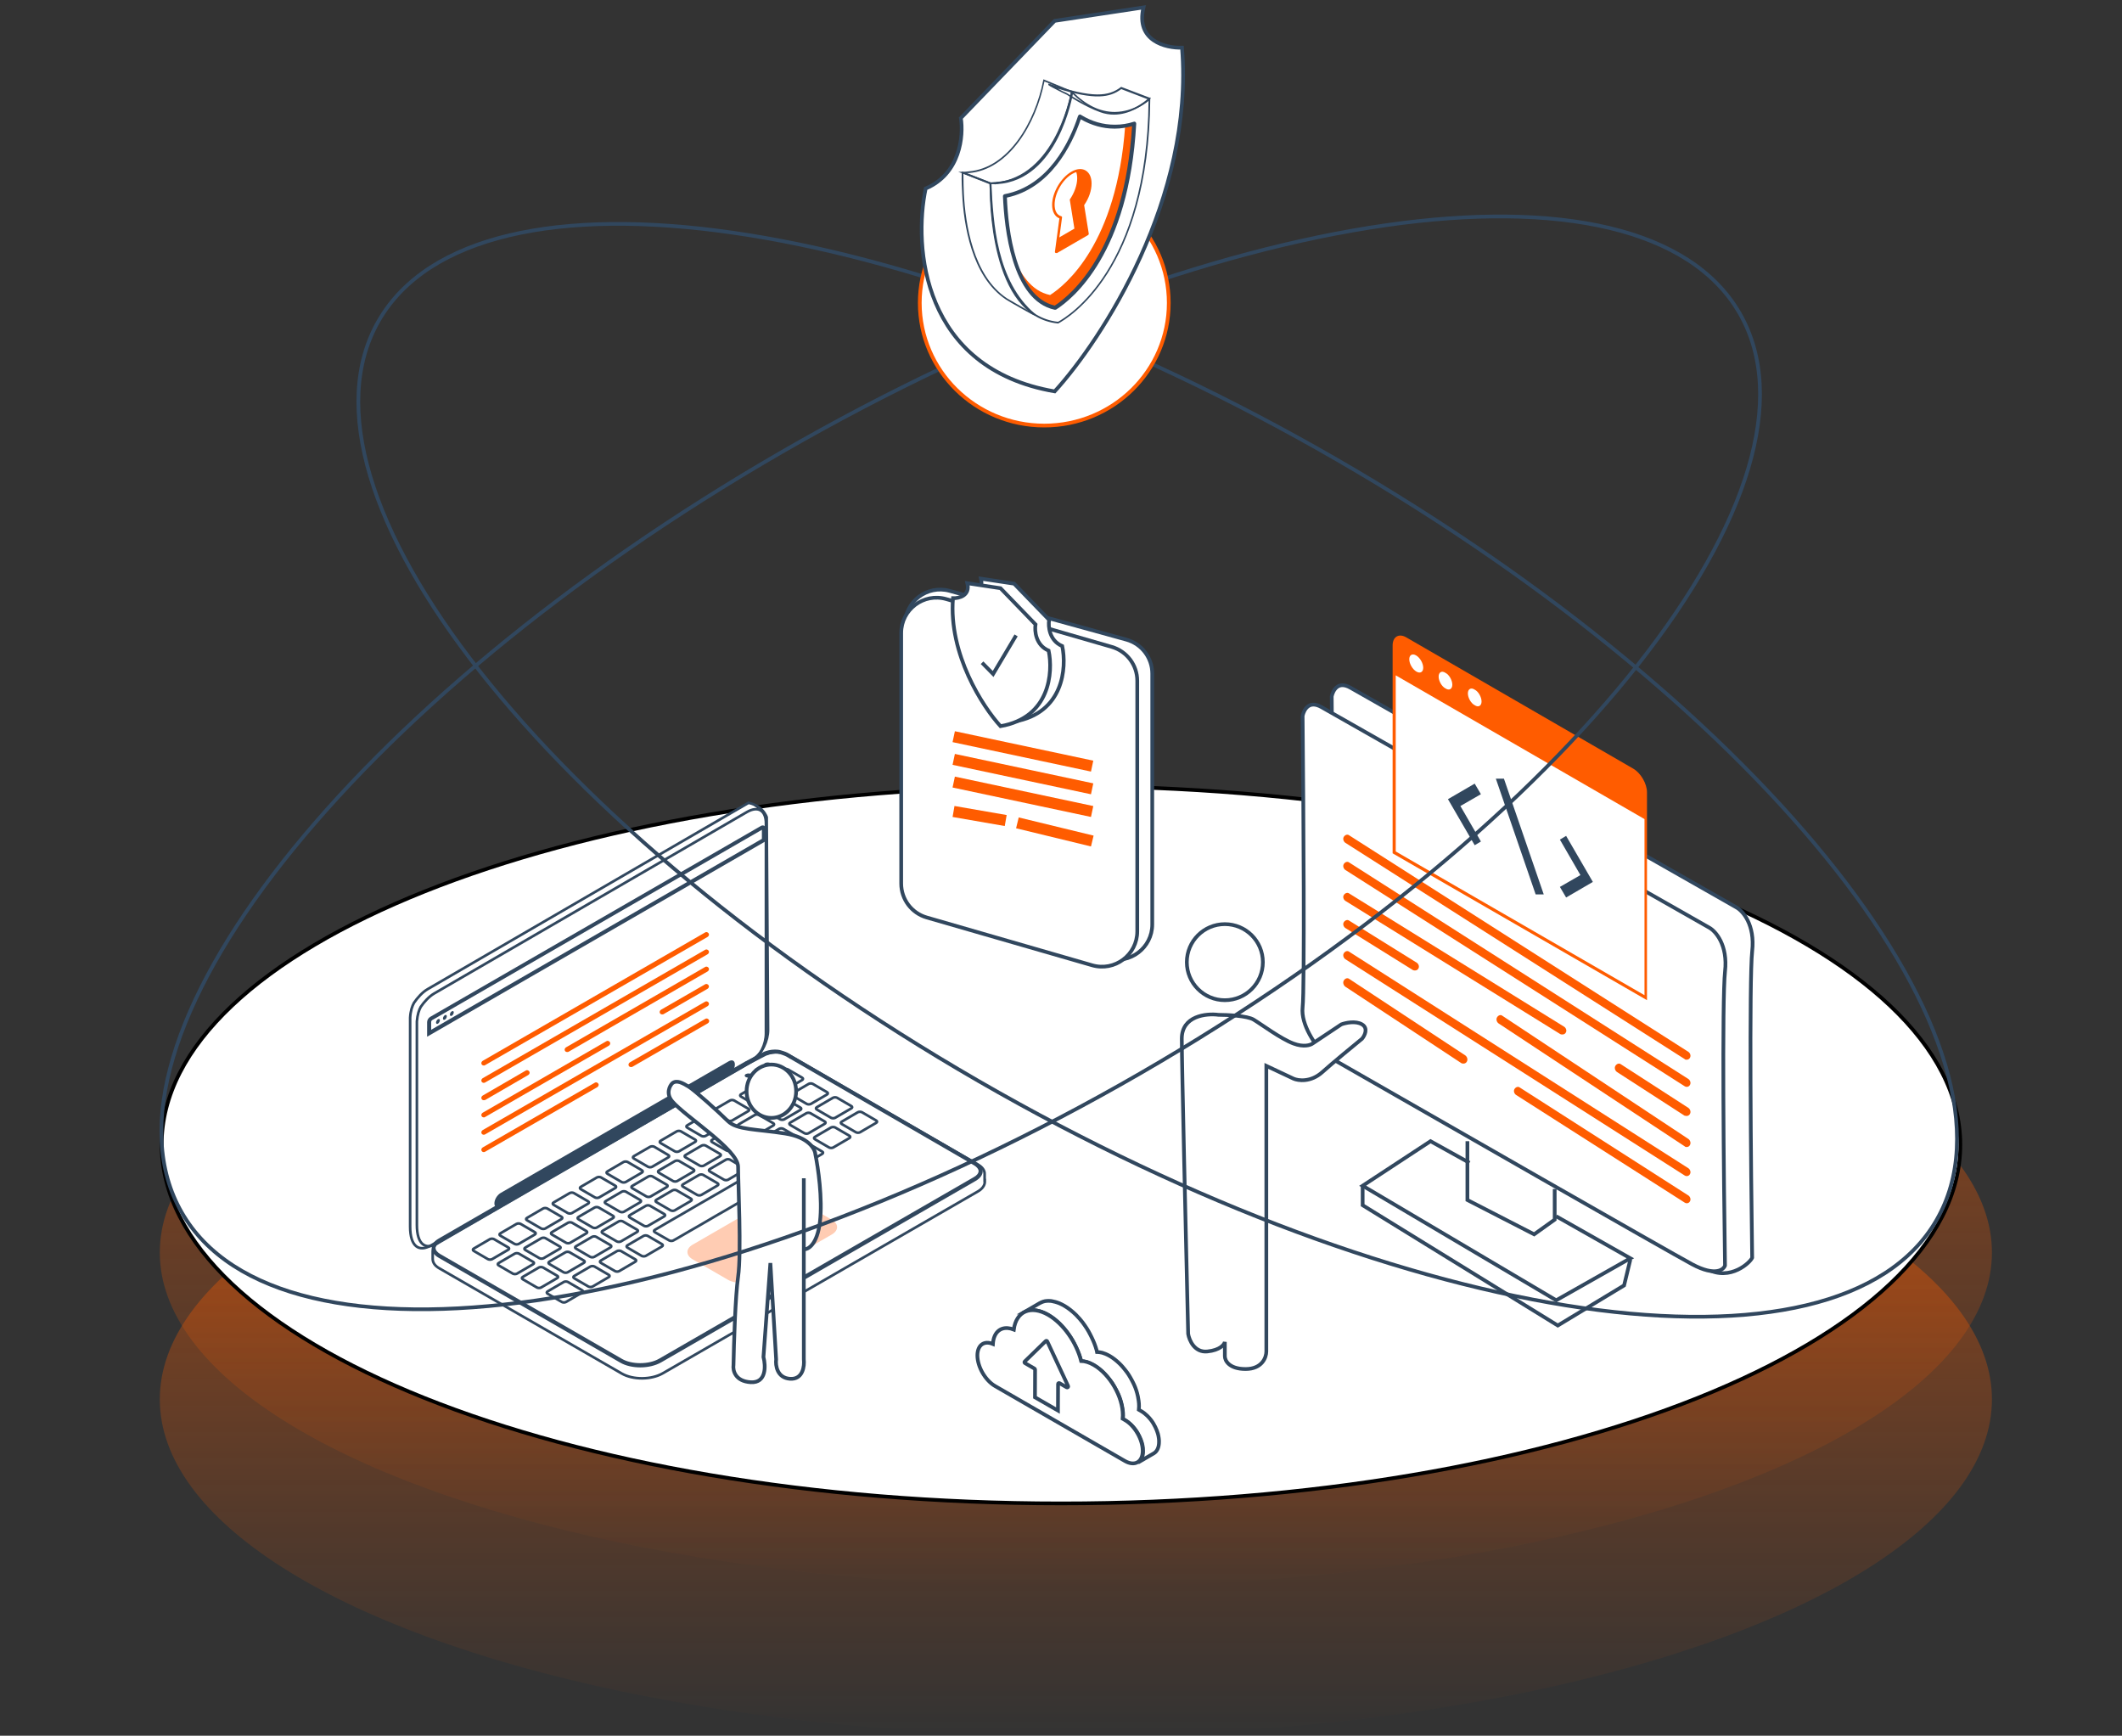 <svg width="571" height="467" viewBox="0 0 571 467" fill="none" xmlns="http://www.w3.org/2000/svg">
<rect x="0" y="0" width="571" height="467" fill="#333333" stroke="none"/>
<ellipse cx="289.5" cy="337" rx="246.5" ry="90" fill="url(#paint0_linear_395_2144)" fill-opacity="0.5"/>
<ellipse cx="289.5" cy="376.5" rx="246.5" ry="90.5" fill="url(#paint1_linear_395_2144)" fill-opacity="0.5"/>
<path d="M527.5 308C527.5 321.211 520.808 333.847 508.6 345.394C496.39 356.941 478.695 367.362 456.788 376.125C412.976 393.65 352.417 404.5 285.5 404.5C218.583 404.5 158.024 393.65 114.212 376.125C92.305 367.362 74.61 356.941 62.4 345.394C50.191 333.847 43.5 321.211 43.5 308C43.5 294.789 50.191 282.153 62.4 270.606C74.61 259.059 92.305 248.638 114.212 239.875C158.024 222.35 218.583 211.5 285.5 211.5C352.417 211.5 412.976 222.35 456.788 239.875C478.695 248.638 496.39 259.059 508.6 270.606C520.808 282.153 527.5 294.789 527.5 308Z" fill="white" stroke="black"/>
<path d="M395.596 312.63V305.532L418.917 318.714V327.839L438.182 340.007V347.104L418.917 356.23L367.205 323.783V318.714L385.456 305.532L395.596 312.63Z" fill="white"/>
<path d="M467.298 244.177L467.295 244.175L363.408 185.04C362.508 184.528 361.777 184.348 361.192 184.358C360.612 184.367 360.141 184.562 359.753 184.864C358.97 185.474 358.514 186.534 358.346 187.37C358.46 199.38 358.596 217.67 358.636 233.577C358.656 241.542 358.651 248.91 358.608 254.594C358.565 260.26 358.483 264.29 358.342 265.547C358.086 267.845 358.942 270.398 360.174 272.698C361.382 274.951 362.913 276.895 363.967 278.008C379.08 286.692 401.288 301.668 420.532 314.91C426.432 318.97 432.058 322.87 437.116 326.377C440.319 328.597 443.294 330.66 445.967 332.505C452.883 337.28 457.752 340.583 459.361 341.45C462.469 343.124 465.399 342.673 467.63 341.616C468.749 341.087 469.685 340.406 470.366 339.774C470.706 339.459 470.977 339.159 471.173 338.902C471.34 338.683 471.437 338.516 471.484 338.407C471.313 326.786 471.109 308.045 471.049 291.279C470.99 274.491 471.074 259.627 471.488 255.92C472.288 248.763 468.932 245.09 467.298 244.177Z" fill="white" stroke="#31475E"/>
<path d="M459.97 249.609L459.967 249.607L355.605 190.262C354.701 189.748 353.966 189.567 353.378 189.577C352.795 189.586 352.321 189.782 351.931 190.085C351.143 190.698 350.685 191.762 350.517 192.602C350.631 204.654 350.768 223.01 350.808 238.973C350.828 246.966 350.824 254.361 350.78 260.065C350.736 265.751 350.654 269.796 350.513 271.056C350.255 273.363 351.116 275.926 352.353 278.234C353.567 280.496 355.105 282.447 356.164 283.564C386.518 300.975 448.723 336.598 455.302 340.138C458.549 341.886 460.72 342.202 462.087 341.97C463.379 341.751 463.979 341.041 464.176 340.501C464.004 328.844 463.799 310.951 463.739 295.04C463.679 279.112 463.764 265.116 464.18 261.395C464.983 254.213 461.612 250.527 459.97 249.609Z" fill="white" stroke="#31475E"/>
<path d="M418.346 319.901V328.143L412.819 332.099L394.857 322.868V307.044" stroke="#31475E"/>
<path d="M418.75 327.247L438.702 338.546L418.75 349.846L366.67 319.029L384.932 307.044L395.415 312.865" stroke="#31475E"/>
<path d="M438.702 338.885L437.019 345.845L419.18 356.632L366.67 324.27V319.05" stroke="#31475E"/>
<path d="M453.869 285.121C454.186 285.121 454.582 284.945 454.74 284.595C455.056 284.07 454.819 283.37 454.344 283.02L363.019 224.731C362.544 224.381 361.911 224.643 361.594 225.168C361.278 225.693 361.515 226.394 361.99 226.744L453.315 284.945C453.474 285.12 453.632 285.121 453.869 285.121Z" fill="#FF5C00"/>
<path d="M453.869 292.428C454.186 292.428 454.582 292.253 454.74 291.903C455.056 291.378 454.819 290.678 454.344 290.328L363.019 232.038C362.544 231.688 361.911 231.951 361.594 232.476C361.278 233.001 361.515 233.701 361.99 234.051L453.315 292.253C453.474 292.341 453.632 292.428 453.869 292.428Z" fill="#FF5C00"/>
<path d="M453.843 300.258C454.168 300.258 454.574 300.078 454.736 299.716C455.061 299.173 454.817 298.449 454.33 298.088L436.137 286.33C435.65 285.968 435 286.239 434.675 286.782C434.35 287.325 434.594 288.048 435.081 288.41L453.274 300.168C453.437 300.168 453.599 300.258 453.843 300.258Z" fill="#FF5C00"/>
<path d="M420.449 278.336C420.77 278.336 421.171 278.164 421.331 277.819C421.652 277.303 421.411 276.615 420.93 276.271L363.039 240.388C362.558 240.044 361.917 240.302 361.596 240.818C361.275 241.335 361.516 242.023 361.997 242.367L419.888 278.25C420.048 278.336 420.289 278.336 420.449 278.336Z" fill="#FF5C00"/>
<path d="M453.883 308.611C454.195 308.611 454.586 308.432 454.742 308.074C455.054 307.537 454.82 306.822 454.352 306.464L404.234 273.279C403.765 272.921 403.141 273.19 402.829 273.726C402.516 274.263 402.751 274.979 403.219 275.336L453.337 308.432C453.493 308.611 453.649 308.611 453.883 308.611Z" fill="#FF5C00"/>
<path d="M380.787 261.108C381.106 261.108 381.504 260.937 381.663 260.593C381.981 260.077 381.743 259.389 381.265 259.045L363.029 247.694C362.552 247.35 361.914 247.608 361.596 248.124C361.277 248.64 361.516 249.328 361.994 249.672L380.23 261.023C380.389 261.109 380.628 261.108 380.787 261.108Z" fill="#FF5C00"/>
<path d="M453.869 316.439C454.186 316.439 454.582 316.264 454.74 315.914C455.056 315.389 454.819 314.688 454.344 314.338L363.019 256.049C362.544 255.699 361.911 255.962 361.594 256.487C361.278 257.012 361.515 257.712 361.99 258.062L453.315 316.264C453.474 316.351 453.632 316.439 453.869 316.439Z" fill="#FF5C00"/>
<path d="M453.883 323.745C454.196 323.745 454.586 323.572 454.742 323.226C455.054 322.707 454.82 322.014 454.352 321.668L408.931 292.584C408.463 292.238 407.839 292.498 407.526 293.017C407.214 293.537 407.448 294.229 407.917 294.575L453.337 323.572C453.493 323.659 453.649 323.745 453.883 323.745Z" fill="#FF5C00"/>
<path d="M393.833 286.164C394.153 286.164 394.552 285.982 394.711 285.617C395.03 285.07 394.791 284.34 394.312 283.975L363.032 263.363C362.553 262.999 361.915 263.272 361.595 263.819C361.276 264.367 361.516 265.096 361.994 265.461L393.275 286.073C393.514 286.164 393.674 286.164 393.833 286.164Z" fill="#FF5C00"/>
<path d="M318 279.481C318 273.299 324.582 272.612 327.873 273.042C330.306 273.042 335.6 273.299 337.317 274.329C339.464 275.617 344.615 279.481 348.049 280.768C350.796 281.799 352.628 281.198 353.2 280.768L360.927 275.617C362.072 275.188 364.79 274.587 366.508 275.617C368.225 276.647 367.223 278.622 366.508 279.481C364.218 281.341 358.867 285.748 355.776 288.495C352.685 291.243 349.337 290.785 348.049 290.212L340.751 286.778V363.618C340.751 365.192 339.635 368.34 335.171 368.34C330.706 368.34 329.59 366.05 329.59 364.905V361.042C329.447 361.757 328.302 363.274 324.868 363.618C321.434 363.961 320.003 360.613 319.717 358.896C319.145 335 318 285.662 318 279.481Z" fill="white" stroke="#31475E"/>
<circle cx="329.59" cy="258.875" r="10.232" fill="white" stroke="#31475E"/>
<path d="M374.734 173.668C374.734 171.324 376.408 170.319 378.416 171.491L439.499 206.818C441.507 207.99 443.181 210.836 443.181 213.18V269.101L374.734 229.588V173.668Z" fill="#FF5C00"/>
<path d="M442.511 267.761V220.38L375.57 181.704V229.086L442.511 267.761Z" fill="white"/>
<path d="M387.117 182.04C387.117 183.212 387.954 184.719 388.958 185.221C389.962 185.891 390.799 185.388 390.799 184.216C390.799 183.044 389.962 181.538 388.958 181.035C387.954 180.366 387.117 180.868 387.117 182.04Z" fill="white"/>
<path d="M394.984 186.558C394.984 187.73 395.821 189.237 396.825 189.74C397.829 190.409 398.666 189.907 398.666 188.735C398.666 187.563 397.829 186.056 396.825 185.554C395.821 184.884 394.984 185.386 394.984 186.558Z" fill="white"/>
<path d="M379.792 179.277C379.046 178 379.023 176.624 379.741 176.204C380.459 175.784 381.647 176.479 382.393 177.756C383.139 179.033 383.162 180.409 382.444 180.829C381.726 181.249 380.539 180.554 379.792 179.277Z" fill="white"/>
<path d="M419.746 238.627L421.42 241.474L428.616 237.288L421.42 224.898L419.746 225.903L425.269 235.446L419.746 238.627Z" fill="#31475E"/>
<path d="M404.685 209.496H402.509L413.22 240.637H415.396L404.685 209.496Z" fill="#31475E"/>
<path d="M392.971 216.863L398.494 213.682L396.82 210.836L389.624 215.022L396.82 227.411L398.494 226.407L392.971 216.863Z" fill="#31475E"/>
<path d="M232.055 294.667L124.359 336.353L110 310.717L110.567 276.148V271.813L116.923 266.738L127.7 259.053L201.847 216L205.674 218.87L206.152 225.089V238.483V263.837V278.666L232.055 294.667Z" fill="white"/>
<path d="M201.433 216L115.085 266.128C113.632 266.958 112.283 268.515 111.4 269.812C110.933 270.642 110.466 271.94 110.363 273.808V330.007C110.363 335.507 112.801 336.908 115.967 335.092L202.626 284.964C205.117 283.511 206.674 279.983 206.674 277.129L206.311 219.892C206.207 219.529 205.999 219.217 205.792 218.854C204.546 216.83 202.315 216.208 201.433 216Z" stroke="#31475E" stroke-width="0.7" stroke-miterlimit="10"/>
<path d="M264.948 317.967V315.891C265 314.957 264.377 314.023 263.184 313.349L213.056 284.341C212.745 284.133 212.433 283.978 212.174 283.822C211.655 283.615 211.136 283.407 210.721 283.303C208.749 282.836 207.037 283.303 205.999 283.718L201.017 286.313L118.301 334.053C117.108 334.728 116.485 335.662 116.433 336.596V338.724C116.433 339.658 117.004 340.592 118.25 341.266L167.287 369.548C170.349 371.312 175.279 371.26 178.34 369.496L263.132 320.562C264.325 319.887 264.948 318.953 265 318.071V317.967C264.948 318.019 264.948 318.019 264.948 317.967Z" stroke="#31475E" stroke-width="0.7" stroke-miterlimit="10"/>
<path d="M200.966 218.491L116.797 267.321C115.396 268.151 114.099 269.604 113.217 270.902C112.75 271.732 112.335 272.977 112.179 274.793V329.591C112.179 334.936 114.566 336.337 117.627 334.573L202.159 285.691C204.598 284.29 206.103 280.865 206.103 278.063V221.552C206.103 218.076 204.028 216.726 200.966 218.491Z" stroke="#31475E" stroke-width="0.7" stroke-miterlimit="10"/>
<path d="M114.931 278.935V274.991C114.931 274.472 115.295 273.849 115.762 273.59L204.756 222.217C205.379 221.854 206.106 222.269 206.106 222.995V226.316L205.794 226.472L114.931 278.935ZM205.016 223.255L116.281 274.472C116.125 274.576 116.021 274.783 116.021 274.939V277.067L205.016 225.694V223.255Z" fill="#31475E"/>
<path d="M117.328 275.108C117.328 274.797 117.587 274.382 117.847 274.226C118.158 274.071 118.366 274.174 118.366 274.538C118.366 274.849 118.106 275.264 117.847 275.42C117.587 275.575 117.328 275.472 117.328 275.108Z" fill="#31475E"/>
<path d="M119.191 274.019C119.191 273.707 119.45 273.292 119.71 273.136C120.021 272.981 120.229 273.085 120.229 273.448C120.229 273.759 120.021 274.174 119.71 274.33C119.45 274.486 119.191 274.382 119.191 274.019Z" fill="#31475E"/>
<path d="M121.062 272.981C121.062 272.67 121.269 272.255 121.581 272.099C121.892 271.944 122.1 272.047 122.1 272.411C122.1 272.722 121.84 273.137 121.581 273.293C121.269 273.449 121.062 273.293 121.062 272.981Z" fill="#31475E"/>
<path d="M208.583 283.475C209.05 283.475 209.517 283.527 209.932 283.631C210.399 283.787 210.866 283.942 211.229 284.098C211.489 284.202 211.748 284.358 212.008 284.513L212.579 284.877H212.631L262.084 313.521C262.862 313.988 263.329 314.559 263.329 315.078C263.329 315.648 262.862 316.271 261.98 316.738L177.344 365.569C175.995 366.347 174.179 366.762 172.259 366.762C170.39 366.762 168.626 366.347 167.381 365.62L118.447 337.391C117.668 336.924 117.201 336.353 117.201 335.783C117.201 335.212 117.668 334.589 118.55 334.122L201.059 286.485L205.936 283.943C206.559 283.787 207.493 283.475 208.583 283.475ZM208.583 282.386C207.338 282.386 206.248 282.697 205.521 283.008L200.54 285.603L118.031 333.24C115.593 334.641 115.541 336.976 117.98 338.377L166.862 366.606C168.367 367.489 170.339 367.904 172.31 367.904C174.334 367.904 176.358 367.437 177.915 366.554L262.551 317.724C264.99 316.323 265.093 314.04 262.654 312.639L212.631 283.683C212.319 283.475 212.008 283.32 211.748 283.164C211.229 282.957 210.762 282.749 210.295 282.645C209.673 282.438 209.102 282.386 208.583 282.386Z" fill="#31475E"/>
<path d="M200.705 289.804C200.29 289.597 200.29 289.182 200.705 288.974C201.12 288.766 201.743 288.766 202.158 288.974C202.573 289.182 202.573 289.597 202.158 289.804C201.743 290.012 201.12 290.012 200.705 289.804Z" fill="#31475E"/>
<path d="M203.301 288.296C202.885 288.089 202.885 287.674 203.301 287.466C203.716 287.259 204.338 287.259 204.754 287.466C205.169 287.674 205.169 288.089 204.754 288.296C204.338 288.556 203.664 288.556 203.301 288.296Z" fill="#31475E"/>
<path d="M205.853 286.842C205.438 286.635 205.438 286.22 205.853 286.012C206.268 285.805 206.891 285.805 207.306 286.012C207.721 286.22 207.721 286.635 207.306 286.842C206.943 287.05 206.268 287.05 205.853 286.842Z" fill="#31475E"/>
<path d="M136.766 335.625C137.077 335.781 137.077 336.092 136.766 336.248L132.407 338.791C132.096 338.946 131.629 338.946 131.317 338.791L127.477 336.559C127.166 336.404 127.166 336.092 127.477 335.937L131.836 333.394C132.148 333.238 132.615 333.238 132.926 333.394L136.766 335.625ZM140.087 329.294C139.776 329.139 139.309 329.139 138.997 329.294L134.638 331.837C134.327 331.993 134.327 332.304 134.638 332.46L138.478 334.691C138.79 334.847 139.257 334.847 139.568 334.691L143.927 332.149C144.239 331.993 144.239 331.682 143.927 331.526L140.087 329.294ZM147.248 325.143C146.937 324.987 146.47 324.987 146.159 325.143L141.8 327.686C141.488 327.842 141.488 328.153 141.8 328.309L145.64 330.54C145.951 330.696 146.418 330.696 146.729 330.54L151.088 327.997C151.4 327.842 151.4 327.53 151.088 327.375L147.248 325.143ZM154.409 320.992C154.098 320.836 153.631 320.836 153.32 320.992L148.961 323.535C148.649 323.69 148.649 324.002 148.961 324.157L152.801 326.389C153.112 326.544 153.579 326.544 153.89 326.389L158.249 323.846C158.561 323.69 158.561 323.379 158.249 323.223L154.409 320.992ZM161.726 316.789C161.415 316.633 160.948 316.633 160.636 316.789L156.277 319.331C155.966 319.487 155.966 319.798 156.277 319.954L160.117 322.185C160.429 322.341 160.896 322.341 161.207 322.185L165.566 319.643C165.877 319.487 165.877 319.176 165.566 319.02L161.726 316.789ZM168.887 312.637C168.576 312.482 168.109 312.482 167.797 312.637L163.439 315.18C163.127 315.336 163.127 315.647 163.439 315.803L167.279 318.034C167.59 318.19 168.057 318.19 168.368 318.034L172.727 315.491C173.039 315.336 173.039 315.024 172.727 314.869L168.887 312.637ZM176.048 308.538C175.737 308.382 175.27 308.382 174.959 308.538L170.548 311.08C170.236 311.236 170.236 311.547 170.548 311.703L174.388 313.934C174.699 314.09 175.166 314.09 175.477 313.934L179.836 311.392C180.148 311.236 180.148 310.925 179.836 310.769L176.048 308.538ZM183.209 304.386C182.898 304.231 182.431 304.231 182.12 304.386L177.761 306.929C177.449 307.085 177.449 307.396 177.761 307.552L181.601 309.783C181.912 309.939 182.379 309.939 182.69 309.783L187.049 307.24C187.361 307.085 187.361 306.773 187.049 306.618L183.209 304.386ZM190.37 300.235C190.059 300.079 189.592 300.079 189.281 300.235L184.922 302.778C184.61 302.933 184.61 303.245 184.922 303.4L188.762 305.632C189.073 305.787 189.54 305.787 189.852 305.632L194.21 303.089C194.522 302.933 194.522 302.622 194.21 302.466L190.37 300.235ZM197.532 296.084C197.22 295.928 196.753 295.928 196.442 296.084L192.083 298.626C191.772 298.782 191.772 299.093 192.083 299.249L195.923 301.48C196.234 301.636 196.701 301.636 197.013 301.48L201.372 298.938C201.683 298.782 201.683 298.471 201.372 298.315L197.532 296.084ZM204.848 291.88C204.537 291.725 204.07 291.725 203.759 291.88L199.4 294.423C199.088 294.579 199.088 294.89 199.4 295.046L203.24 297.277C203.551 297.433 204.018 297.433 204.329 297.277L208.688 294.734C209 294.579 209 294.267 208.688 294.112L204.848 291.88ZM212.009 287.729C211.698 287.573 211.231 287.573 210.92 287.729L206.561 290.272C206.249 290.427 206.249 290.739 206.561 290.894L210.401 293.126C210.712 293.282 211.179 293.282 211.49 293.126L215.849 290.583C216.161 290.427 216.161 290.116 215.849 289.96L212.009 287.729ZM139.62 337.286C139.309 337.13 138.842 337.13 138.53 337.286L134.171 339.829C133.86 339.984 133.86 340.296 134.171 340.451L138.011 342.683C138.323 342.838 138.79 342.838 139.101 342.683L143.46 340.14C143.771 339.984 143.771 339.673 143.46 339.517L139.62 337.286ZM146.781 333.135C146.47 332.979 146.003 332.979 145.691 333.135L141.333 335.677C141.021 335.833 141.021 336.144 141.333 336.3L145.173 338.531C145.484 338.687 145.951 338.687 146.262 338.531L150.621 335.989C150.933 335.833 150.933 335.522 150.621 335.366L146.781 333.135ZM153.942 328.983C153.631 328.827 153.164 328.827 152.853 328.983L148.494 331.526C148.182 331.682 148.182 331.993 148.494 332.149L152.334 334.38C152.645 334.536 153.112 334.536 153.423 334.38L157.782 331.837C158.094 331.682 158.094 331.37 157.782 331.215L153.942 328.983ZM161.103 324.884C160.792 324.728 160.325 324.728 160.014 324.884L155.655 327.426C155.343 327.582 155.343 327.893 155.655 328.049L159.495 330.28C159.806 330.436 160.273 330.436 160.584 330.28L164.943 327.738C165.255 327.582 165.255 327.271 164.943 327.115L161.103 324.884ZM168.42 320.629C168.109 320.473 167.642 320.473 167.33 320.629L162.972 323.171C162.66 323.327 162.66 323.638 162.972 323.794L166.812 326.025C167.123 326.181 167.59 326.181 167.901 326.025L172.26 323.483C172.572 323.327 172.572 323.016 172.26 322.86L168.42 320.629ZM175.581 316.529C175.27 316.373 174.803 316.373 174.492 316.529L170.133 319.072C169.821 319.227 169.821 319.539 170.133 319.694L173.973 321.926C174.284 322.082 174.751 322.082 175.062 321.926L179.421 319.383C179.733 319.227 179.733 318.916 179.421 318.76L175.581 316.529ZM182.742 312.378C182.431 312.222 181.964 312.222 181.653 312.378L177.294 314.92C176.982 315.076 176.982 315.387 177.294 315.543L181.134 317.775C181.445 317.93 181.912 317.93 182.223 317.775L186.582 315.232C186.894 315.076 186.894 314.765 186.582 314.609L182.742 312.378ZM189.903 308.226C189.592 308.071 189.125 308.071 188.814 308.226L184.455 310.769C184.143 310.925 184.143 311.236 184.455 311.392L188.295 313.623C188.606 313.779 189.073 313.779 189.385 313.623L193.743 311.08C194.055 310.925 194.055 310.613 193.743 310.458L189.903 308.226ZM197.065 304.127C196.753 303.971 196.286 303.971 195.975 304.127L191.616 306.67C191.305 306.825 191.305 307.137 191.616 307.292L195.456 309.524C195.767 309.679 196.234 309.679 196.546 309.524L200.905 306.981C201.216 306.825 201.216 306.514 200.905 306.358L197.065 304.127ZM204.226 299.976C203.914 299.82 203.447 299.82 203.136 299.976L198.777 302.518C198.466 302.674 198.466 302.985 198.777 303.141L202.617 305.372C202.928 305.528 203.395 305.528 203.707 305.372L208.066 302.83C208.377 302.674 208.377 302.363 208.066 302.207L204.226 299.976ZM211.542 295.772C211.231 295.617 210.764 295.617 210.453 295.772L206.094 298.315C205.782 298.471 205.782 298.782 206.094 298.938L209.934 301.169C210.245 301.325 210.712 301.325 211.023 301.169L215.382 298.626C215.694 298.471 215.694 298.159 215.382 298.004L211.542 295.772ZM218.703 291.621C218.392 291.465 217.925 291.465 217.614 291.621L213.255 294.164C212.943 294.319 212.943 294.631 213.255 294.786L217.095 297.018C217.406 297.173 217.873 297.173 218.185 297.018L222.543 294.475C222.855 294.319 222.855 294.008 222.543 293.852L218.703 291.621ZM146.107 341.022C145.795 340.866 145.328 340.866 145.017 341.022L140.658 343.565C140.347 343.72 140.347 344.032 140.658 344.187L144.498 346.419C144.809 346.575 145.276 346.575 145.588 346.419L149.947 343.876C150.258 343.72 150.258 343.409 149.947 343.253L146.107 341.022ZM153.268 336.923C152.956 336.767 152.489 336.767 152.178 336.923L147.819 339.465C147.508 339.621 147.508 339.932 147.819 340.088L151.659 342.319C151.97 342.475 152.437 342.475 152.749 342.319L157.108 339.777C157.419 339.621 157.419 339.31 157.108 339.154L153.268 336.923ZM160.429 332.771C160.117 332.616 159.65 332.616 159.339 332.771L154.98 335.314C154.669 335.47 154.669 335.781 154.98 335.937L158.82 338.168C159.131 338.324 159.599 338.324 159.91 338.168L164.269 335.625C164.58 335.47 164.58 335.158 164.269 335.003L160.429 332.771ZM167.59 328.62C167.279 328.464 166.811 328.464 166.5 328.62L162.141 331.163C161.83 331.318 161.83 331.63 162.141 331.785L165.981 334.017C166.293 334.172 166.76 334.172 167.071 334.017L171.43 331.474C171.741 331.318 171.741 331.007 171.43 330.851L167.59 328.62ZM174.907 324.417C174.595 324.261 174.128 324.261 173.817 324.417L169.458 326.959C169.147 327.115 169.147 327.426 169.458 327.582L173.298 329.813C173.609 329.969 174.076 329.969 174.388 329.813L178.747 327.271C179.058 327.115 179.058 326.804 178.747 326.648L174.907 324.417ZM182.068 320.265C181.756 320.11 181.289 320.11 180.978 320.265L176.619 322.808C176.308 322.964 176.308 323.275 176.619 323.431L180.459 325.662C180.77 325.818 181.237 325.818 181.549 325.662L185.908 323.119C186.219 322.964 186.219 322.652 185.908 322.497L182.068 320.265ZM189.229 316.114C188.917 315.958 188.45 315.958 188.139 316.114L183.78 318.657C183.469 318.812 183.469 319.124 183.78 319.279L187.62 321.511C187.932 321.666 188.399 321.666 188.71 321.511L193.069 318.968C193.38 318.812 193.38 318.501 193.069 318.345L189.229 316.114ZM196.442 312.014C196.13 311.859 195.612 311.859 195.352 312.014L190.993 314.557C190.682 314.713 190.682 315.024 190.993 315.18L194.833 317.411C195.145 317.567 195.612 317.567 195.923 317.411L200.282 314.869C200.593 314.713 200.593 314.402 200.282 314.246L196.442 312.014ZM203.603 307.863C203.292 307.707 202.825 307.707 202.513 307.863L198.154 310.406C197.843 310.562 197.843 310.873 198.154 311.029L201.994 313.26C202.306 313.416 202.773 313.416 203.084 313.26L207.443 310.717C207.754 310.562 207.754 310.25 207.443 310.094L203.603 307.863ZM210.764 303.712C210.453 303.556 209.986 303.556 209.674 303.712L205.315 306.254C205.004 306.41 205.004 306.722 205.315 306.877L209.155 309.109C209.467 309.264 209.934 309.264 210.245 309.109L214.604 306.566C214.915 306.41 214.915 306.099 214.604 305.943L210.764 303.712ZM218.081 299.509C217.769 299.353 217.302 299.353 216.991 299.509L212.632 302.051C212.321 302.207 212.321 302.518 212.632 302.674L216.472 304.905C216.783 305.061 217.25 305.061 217.562 304.905L221.921 302.363C222.232 302.207 222.232 301.896 221.921 301.74L218.081 299.509ZM225.242 295.357C224.93 295.202 224.463 295.202 224.152 295.357L219.793 297.9C219.482 298.056 219.482 298.367 219.793 298.523L223.633 300.754C223.945 300.91 224.412 300.91 224.723 300.754L229.082 298.211C229.393 298.056 229.393 297.744 229.082 297.589L225.242 295.357ZM152.801 344.914C152.489 344.758 152.022 344.758 151.711 344.914L147.352 347.457C147.041 347.612 147.041 347.924 147.352 348.079L151.192 350.311C151.503 350.466 151.97 350.466 152.282 350.311L156.641 347.768C156.952 347.612 156.952 347.301 156.641 347.145L152.801 344.914ZM159.962 340.763C159.65 340.607 159.183 340.607 158.872 340.763L154.513 343.305C154.202 343.461 154.202 343.772 154.513 343.928L158.353 346.159C158.664 346.315 159.132 346.315 159.443 346.159L163.802 343.617C164.113 343.461 164.113 343.15 163.802 342.994L159.962 340.763ZM167.123 336.611C166.812 336.456 166.344 336.456 166.033 336.611L161.674 339.154C161.363 339.31 161.363 339.621 161.674 339.777L165.514 342.008C165.826 342.164 166.293 342.164 166.604 342.008L170.963 339.465C171.274 339.31 171.274 338.998 170.963 338.843L167.123 336.611ZM174.284 332.512C173.973 332.356 173.506 332.356 173.194 332.512L168.835 335.055C168.524 335.21 168.524 335.522 168.835 335.677L172.675 337.909C172.987 338.064 173.454 338.064 173.765 337.909L178.124 335.366C178.435 335.21 178.435 334.899 178.124 334.743L174.284 332.512ZM210.245 311.703C209.934 311.547 209.467 311.547 209.155 311.703L204.796 314.246C204.485 314.402 204.485 314.713 204.796 314.869L208.636 317.1C208.948 317.256 209.415 317.256 209.726 317.1L214.085 314.557C214.396 314.402 214.396 314.09 214.085 313.934L210.245 311.703ZM217.406 307.604C217.095 307.448 216.628 307.448 216.316 307.604L211.958 310.146C211.646 310.302 211.646 310.613 211.958 310.769L215.798 313C216.109 313.156 216.576 313.156 216.887 313L221.246 310.458C221.558 310.302 221.558 309.991 221.246 309.835L217.406 307.604ZM224.723 303.349C224.412 303.193 223.945 303.193 223.633 303.349L219.274 305.891C218.963 306.047 218.963 306.358 219.274 306.514L223.114 308.745C223.426 308.901 223.893 308.901 224.204 308.745L228.563 306.203C228.874 306.047 228.874 305.736 228.563 305.58L224.723 303.349ZM231.936 299.249C231.625 299.093 231.158 299.093 230.846 299.249L226.487 301.792C226.176 301.947 226.176 302.259 226.487 302.414L230.327 304.646C230.639 304.801 231.106 304.801 231.417 304.646L235.776 302.103C236.087 301.947 236.087 301.636 235.776 301.48L231.936 299.249ZM202.046 315.906L197.687 318.449L194.937 320.058L190.526 322.6L187.724 324.209L183.365 326.752L180.563 328.36L176.204 330.903C175.893 331.059 175.893 331.37 176.204 331.526L180.096 333.757C180.407 333.913 180.874 333.913 181.186 333.757L182.12 333.238L185.596 331.215L188.399 329.606L192.757 327.063L195.56 325.455L199.919 322.912L202.721 321.303L206.768 318.968L207.132 318.76C207.443 318.605 207.443 318.293 207.132 318.138L203.24 315.906C202.825 315.699 202.357 315.699 202.046 315.906Z" stroke="#31475E" stroke-width="0.7" stroke-miterlimit="10"/>
<path d="M196.085 289.223L134.697 324.665C133.763 325.184 133.036 324.821 133.036 323.783C133.036 322.745 133.763 321.552 134.697 320.981L196.085 285.539C197.019 285.02 197.746 285.331 197.746 286.421C197.746 287.459 197.019 288.704 196.085 289.223Z" fill="#31475E"/>
<path d="M202.725 344.328C200.857 345.418 197.743 345.418 195.875 344.328L186.379 338.828C184.511 337.738 184.511 335.974 186.379 334.884L207.499 322.689C209.367 321.6 212.48 321.6 214.348 322.689L223.845 328.19C225.713 329.28 225.713 331.044 223.845 332.134L202.725 344.328Z" fill="#FFCCB3"/>
<path d="M130.181 286.677C129.974 286.677 129.714 286.574 129.61 286.366C129.403 286.055 129.558 285.639 129.87 285.432L189.753 250.872C190.065 250.664 190.48 250.82 190.687 251.131C190.895 251.443 190.739 251.858 190.428 252.065L130.544 286.574C130.441 286.677 130.337 286.677 130.181 286.677Z" fill="#FF5C00"/>
<path d="M130.181 291.347C129.974 291.347 129.714 291.243 129.61 291.036C129.403 290.725 129.558 290.309 129.87 290.102L189.753 255.542C190.065 255.334 190.48 255.49 190.687 255.801C190.895 256.113 190.739 256.528 190.428 256.735L130.544 291.243C130.441 291.295 130.337 291.347 130.181 291.347Z" fill="#FF5C00"/>
<path d="M130.181 296.019C129.974 296.019 129.714 295.916 129.61 295.708C129.403 295.397 129.558 294.982 129.87 294.774L141.494 288.028C141.805 287.821 142.22 287.976 142.428 288.288C142.635 288.599 142.48 289.014 142.168 289.222L130.544 295.968C130.441 295.968 130.337 296.019 130.181 296.019Z" fill="#FF5C00"/>
<path d="M152.601 283.047C152.394 283.047 152.134 282.943 152.031 282.736C151.823 282.425 151.979 282.009 152.29 281.802L189.756 260.163C190.067 259.955 190.482 260.111 190.69 260.422C190.898 260.734 190.742 261.149 190.431 261.356L152.965 282.995C152.861 283.047 152.705 283.047 152.601 283.047Z" fill="#FF5C00"/>
<path d="M130.181 300.635C129.974 300.635 129.714 300.531 129.61 300.323C129.403 300.012 129.558 299.597 129.87 299.389L163.184 280.137C163.496 279.93 163.911 280.086 164.119 280.397C164.326 280.708 164.17 281.123 163.859 281.331L130.544 300.531C130.441 300.635 130.337 300.635 130.181 300.635Z" fill="#FF5C00"/>
<path d="M178.167 272.928C177.959 272.928 177.7 272.824 177.596 272.617C177.389 272.305 177.544 271.89 177.856 271.683L189.739 264.833C190.05 264.625 190.465 264.781 190.673 265.092C190.88 265.404 190.725 265.819 190.413 266.026L178.53 272.876C178.426 272.928 178.271 272.928 178.167 272.928Z" fill="#FF5C00"/>
<path d="M130.181 305.309C129.974 305.309 129.714 305.205 129.61 304.998C129.403 304.686 129.558 304.271 129.87 304.064L189.753 269.504C190.065 269.296 190.48 269.452 190.687 269.763C190.895 270.075 190.739 270.49 190.428 270.697L130.544 305.205C130.441 305.257 130.337 305.309 130.181 305.309Z" fill="#FF5C00"/>
<path d="M130.181 309.981C129.974 309.981 129.714 309.877 129.61 309.669C129.403 309.358 129.558 308.943 129.87 308.735L160.071 291.3C160.382 291.092 160.797 291.248 161.005 291.559C161.213 291.87 161.057 292.286 160.746 292.493L130.544 309.877C130.441 309.929 130.337 309.981 130.181 309.981Z" fill="#FF5C00"/>
<path d="M169.776 287.094C169.569 287.094 169.309 286.99 169.205 286.783C168.998 286.471 169.153 286.056 169.465 285.848L189.806 274.121C190.118 273.913 190.533 274.069 190.741 274.38C190.948 274.692 190.792 275.107 190.481 275.314L170.139 287.042C169.984 287.094 169.88 287.094 169.776 287.094Z" fill="#FF5C00"/>
<path d="M214.225 293.598C214.225 297.595 211.208 300.775 207.559 300.775C203.91 300.775 200.894 297.595 200.894 293.598C200.894 289.601 203.91 286.421 207.559 286.421C211.208 286.421 214.225 289.601 214.225 293.598Z" fill="white" stroke="#31475E"/>
<path d="M180.929 296.355C179.077 294.229 180.205 292.142 180.929 291.422C182.17 290.497 183.722 291.422 185.273 292.347C186.824 293.272 193.338 299.13 195.82 301.597C198.302 304.063 203.576 303.755 211.331 304.988C217.535 305.975 219.293 309.099 219.397 310.538C220.12 314.033 221.382 322.563 220.638 328.729C219.893 334.896 217.432 336.232 216.294 336.129V365.728C216.501 367.578 216.046 371.216 212.572 370.969C209.097 370.723 208.642 367.372 208.849 365.728L207.298 339.829L205.437 365.111C206.057 367.475 206.243 372.141 202.025 371.894C197.806 371.648 197.164 368.708 197.371 367.27C197.475 361.514 197.868 348.709 198.612 343.529C199.543 337.054 198.612 318.555 198.612 313.93C198.612 309.305 184.625 300.597 180.929 296.355Z" fill="white"/>
<path d="M216.294 317.013V336.129M216.294 336.129V365.728C216.501 367.578 216.046 371.216 212.572 370.969C209.097 370.723 208.642 367.372 208.849 365.728L207.298 339.829L205.437 365.111C206.057 367.475 206.243 372.141 202.025 371.894C197.806 371.648 197.164 368.708 197.371 367.27C197.475 361.514 197.868 348.709 198.612 343.529C199.543 337.054 198.612 318.555 198.612 313.93C198.612 309.305 184.625 300.597 180.929 296.355C179.077 294.229 180.205 292.142 180.929 291.422C182.17 290.497 183.722 291.422 185.273 292.347C186.824 293.272 193.338 299.13 195.82 301.597C198.302 304.063 203.576 303.755 211.331 304.988C217.535 305.975 219.293 309.099 219.397 310.538C220.12 314.033 221.382 322.563 220.638 328.729C219.893 334.896 217.432 336.232 216.294 336.129Z" stroke="#31475E"/>
<path d="M521.089 328.254C514.484 339.696 502.371 347.293 486.024 351.188C469.677 355.083 449.142 355.261 425.788 351.896C379.084 345.167 321.213 324.285 263.261 290.826C205.309 257.367 158.289 217.691 129.109 180.609C114.518 162.066 104.405 144.193 99.605 128.088C94.804 111.985 95.328 97.696 101.933 86.254C108.539 74.813 120.652 67.216 136.998 63.321C153.346 59.426 173.881 59.248 197.234 62.612C243.938 69.341 301.809 90.224 359.761 123.683C417.713 157.142 464.734 196.818 493.913 233.9C508.504 252.443 518.617 270.316 523.418 286.421C528.218 302.524 527.695 316.813 521.089 328.254Z" stroke="#31475E"/>
<path d="M468.089 84.254C474.695 95.696 475.218 109.985 470.418 126.088C465.617 142.193 455.504 160.066 440.913 178.609C411.734 215.691 364.713 255.367 306.761 288.826C248.809 322.285 190.938 343.167 144.234 349.896C120.881 353.261 100.346 353.083 83.998 349.188C67.652 345.293 55.539 337.696 48.933 326.254C42.328 314.813 41.804 300.524 46.605 284.421C51.405 268.316 61.518 250.443 76.109 231.9C105.289 194.818 152.309 155.142 210.261 121.683C268.213 88.224 326.084 67.341 372.788 60.612C396.142 57.248 416.677 57.426 433.024 61.321C449.371 65.216 461.484 72.813 468.089 84.254Z" stroke="#31475E"/>
<path d="M310.055 181.251C310.055 176.977 307.201 173.229 303.081 172.093L255.536 158.975C249.486 157.306 243.509 161.857 243.509 168.133V235.612C243.509 239.886 246.363 243.633 250.483 244.77L298.028 257.888C304.078 259.557 310.055 255.006 310.055 248.73V181.251Z" fill="white" stroke="#31475E"/>
<path d="M306.021 183.174C306.021 178.943 303.222 175.221 299.157 174.047L254.636 161.188C248.561 159.433 242.5 163.992 242.5 170.315V237.724C242.5 241.955 245.298 245.676 249.364 246.851L293.885 259.71C299.959 261.465 306.021 256.906 306.021 250.583V183.174Z" fill="white" stroke="#31475E"/>
<path d="M282.302 166.78L272.881 157.038L263.964 155.694C264.772 159.054 261.721 159.782 260.095 159.726C258.883 174.776 268.114 188.953 272.881 194.16C286.205 191.875 287.068 179.658 285.835 173.835C282.335 172.357 282.021 168.516 282.302 166.78Z" fill="white" stroke="#31475E"/>
<path d="M278.64 168.001L269.219 158.259L260.302 156.915C261.11 160.274 258.059 161.002 256.433 160.946C255.221 175.997 264.452 190.173 269.219 195.38C282.543 193.096 283.406 180.879 282.173 175.056C278.673 173.578 278.359 169.737 278.64 168.001Z" fill="white" stroke="#31475E"/>
<path d="M264.259 178.31L267.235 181.338L273.417 170.958" stroke="#31475E"/>
<line y1="-1.5" x2="38.081" y2="-1.5" transform="matrix(-0.978 -0.208 -0.208 0.978 293.565 207.595)" stroke="#FF5C00" stroke-width="3"/>
<line y1="-1.5" x2="38.081" y2="-1.5" transform="matrix(-0.978 -0.208 -0.208 0.978 293.565 213.702)" stroke="#FF5C00" stroke-width="3"/>
<line y1="-1.5" x2="38.081" y2="-1.5" transform="matrix(-0.978 -0.208 -0.208 0.978 293.565 219.804)" stroke="#FF5C00" stroke-width="3"/>
<line y1="-1.5" x2="20.732" y2="-1.5" transform="matrix(-0.972 -0.236 -0.236 0.972 293.565 227.743)" stroke="#FF5C00" stroke-width="3"/>
<line y1="-1.5" x2="14.254" y2="-1.5" transform="matrix(-0.985 -0.171 -0.171 0.985 270.365 222.246)" stroke="#FF5C00" stroke-width="3"/>
<path d="M279.703 350.654C279.729 350.654 279.729 350.628 279.756 350.628C279.917 350.547 280.077 350.467 280.238 350.387C280.399 350.306 280.559 350.253 280.72 350.199C280.88 350.146 281.068 350.119 281.255 350.065C281.442 350.039 281.63 350.012 281.817 350.012C282.031 350.012 282.219 349.985 282.433 350.012C282.674 350.012 282.888 350.039 283.129 350.092C283.397 350.146 283.664 350.199 283.959 350.28C284.307 350.387 284.681 350.494 285.056 350.654C285.484 350.842 285.939 351.056 286.394 351.324C287.492 351.966 288.536 352.796 289.526 353.759C289.874 354.107 290.222 354.482 290.543 354.857C290.811 355.151 291.052 355.472 291.293 355.767C291.507 356.035 291.721 356.329 291.909 356.623C292.096 356.891 292.283 357.159 292.444 357.427C292.605 357.694 292.765 357.962 292.926 358.23C293.086 358.497 293.22 358.765 293.354 359.033C293.488 359.3 293.622 359.568 293.756 359.836C293.889 360.103 293.996 360.371 294.13 360.639C294.264 360.906 294.371 361.201 294.478 361.468C294.585 361.763 294.692 362.057 294.799 362.352C294.907 362.673 295.014 362.994 295.094 363.315C295.147 363.476 295.174 363.61 295.201 363.77C295.228 363.77 295.255 363.77 295.308 363.77C295.495 363.77 295.683 363.797 295.897 363.824C296.111 363.851 296.352 363.904 296.593 363.958C296.887 364.038 297.182 364.145 297.503 364.279C297.878 364.44 298.253 364.627 298.627 364.841C299.537 365.376 300.421 366.072 301.25 366.875C301.545 367.17 301.839 367.464 302.107 367.786C302.321 368.026 302.535 368.294 302.749 368.562C302.937 368.803 303.097 369.017 303.285 369.258C303.445 369.472 303.579 369.713 303.74 369.927C303.874 370.141 304.008 370.355 304.141 370.596C304.275 370.81 304.382 371.024 304.516 371.265C304.623 371.479 304.757 371.72 304.864 371.935C304.971 372.149 305.078 372.39 305.185 372.604C305.292 372.845 305.373 373.059 305.48 373.3C305.587 373.541 305.667 373.782 305.747 374.049C305.828 374.317 305.908 374.585 305.988 374.852C306.069 375.147 306.149 375.441 306.202 375.762C306.283 376.137 306.336 376.485 306.39 376.86C306.47 377.368 306.497 377.904 306.497 378.386C306.497 378.707 306.47 379.001 306.443 379.296L307.086 379.67C307.648 379.992 308.183 380.42 308.692 380.902C308.879 381.089 309.04 381.276 309.227 381.464C309.361 381.624 309.495 381.785 309.629 381.946C309.736 382.079 309.843 382.24 309.95 382.374C310.057 382.508 310.137 382.642 310.218 382.775C310.298 382.909 310.378 383.043 310.459 383.177C310.539 383.311 310.619 383.445 310.673 383.578C310.753 383.712 310.806 383.846 310.887 383.98C310.94 384.114 311.021 384.248 311.074 384.408C311.128 384.542 311.181 384.703 311.262 384.837C311.315 384.997 311.369 385.131 311.422 385.292C311.476 385.452 311.529 385.613 311.583 385.773C311.636 385.961 311.69 386.148 311.717 386.335C311.77 386.55 311.797 386.791 311.824 387.005C311.877 387.326 311.877 387.647 311.877 387.942C311.877 389.441 311.342 390.511 310.485 391.02L306.202 393.509C307.059 393.001 307.594 391.957 307.594 390.431C307.594 390.136 307.568 389.815 307.541 389.494C307.514 389.28 307.487 389.066 307.434 388.825C307.407 388.637 307.353 388.45 307.3 388.263C307.246 388.102 307.193 387.942 307.139 387.781C307.086 387.62 307.032 387.486 306.979 387.326C306.925 387.192 306.872 387.031 306.791 386.898C306.738 386.764 306.658 386.63 306.604 386.469C306.55 386.335 306.47 386.202 306.39 386.068C306.31 385.934 306.256 385.8 306.176 385.666C306.095 385.532 306.015 385.399 305.935 385.265C305.854 385.131 305.747 384.997 305.667 384.863C305.56 384.729 305.453 384.569 305.346 384.435C305.212 384.274 305.078 384.114 304.944 383.953C304.784 383.766 304.596 383.578 304.409 383.391C303.9 382.909 303.365 382.481 302.803 382.16L302.161 381.785C302.187 381.491 302.214 381.196 302.214 380.875C302.214 380.366 302.187 379.858 302.107 379.349C302.054 379.001 302 378.626 301.92 378.252C301.866 377.957 301.786 377.663 301.706 377.342C301.625 377.074 301.545 376.806 301.465 376.539C301.384 376.298 301.304 376.057 301.197 375.789C301.117 375.548 301.01 375.307 300.902 375.093C300.795 374.852 300.688 374.638 300.581 374.424C300.474 374.21 300.367 373.969 300.233 373.755C300.126 373.541 299.992 373.3 299.859 373.086C299.725 372.871 299.591 372.63 299.457 372.416C299.323 372.175 299.163 371.961 299.002 371.747C298.841 371.506 298.654 371.265 298.467 371.051C298.253 370.784 298.038 370.516 297.824 370.275C297.557 369.954 297.262 369.659 296.968 369.365C296.138 368.562 295.255 367.866 294.344 367.331C293.97 367.116 293.595 366.929 293.22 366.768C292.899 366.635 292.605 366.527 292.31 366.447C292.069 366.394 291.855 366.34 291.614 366.313C291.427 366.287 291.213 366.26 291.025 366.26C290.999 366.26 290.972 366.26 290.918 366.26C290.891 366.099 290.838 365.965 290.811 365.805C290.731 365.484 290.624 365.162 290.517 364.841C290.41 364.547 290.303 364.252 290.195 363.958C290.088 363.69 289.981 363.396 289.847 363.128C289.74 362.86 289.607 362.593 289.473 362.325C289.339 362.057 289.205 361.79 289.071 361.522C288.937 361.254 288.777 360.987 288.643 360.719C288.482 360.451 288.322 360.184 288.161 359.916C287.974 359.648 287.813 359.381 287.626 359.113C287.412 358.818 287.224 358.551 287.01 358.256C286.769 357.935 286.528 357.641 286.261 357.346C285.939 356.971 285.591 356.597 285.243 356.249C284.253 355.285 283.209 354.455 282.112 353.813C281.657 353.545 281.228 353.331 280.773 353.144C280.399 352.983 280.051 352.876 279.676 352.769C279.381 352.689 279.114 352.635 278.846 352.582C278.605 352.555 278.364 352.528 278.15 352.501C277.936 352.501 277.722 352.501 277.534 352.501C277.347 352.501 277.16 352.528 276.972 352.555C276.785 352.582 276.624 352.635 276.437 352.689C276.276 352.742 276.116 352.796 275.955 352.876C275.795 352.956 275.634 353.01 275.473 353.117C275.447 353.117 275.447 353.144 275.42 353.144L279.703 350.654Z" fill="white" stroke="#31475E" stroke-miterlimit="10"/>
<path d="M282.085 353.787C277.347 351.057 273.439 352.824 272.797 357.722C270.548 356.839 268.541 357.401 267.631 359.516C267.363 360.131 267.229 360.854 267.176 361.603C264.82 360.613 263.027 361.871 263 364.655C263 367.706 265.115 371.4 267.765 372.926L302.696 393.082C305.346 394.608 307.488 393.377 307.488 390.352C307.488 387.327 305.373 383.606 302.723 382.081L302.081 381.706C302.107 381.411 302.134 381.117 302.134 380.796C302.161 375.817 298.654 369.768 294.318 367.251C293.113 366.555 291.962 366.207 290.919 366.181C289.66 361.229 286.181 356.17 282.085 353.787Z" fill="white" stroke="#31475E" stroke-miterlimit="10"/>
<path d="M281.389 360.827L275.741 366.314C275.607 366.448 275.634 366.635 275.794 366.743L278.391 368.242C278.471 368.295 278.525 368.375 278.525 368.482L278.498 375.951L284.681 379.511L284.708 372.364C284.708 372.15 284.922 372.043 285.11 372.15L287.037 373.274C287.251 373.408 287.519 373.167 287.412 372.926L281.817 360.934C281.737 360.72 281.523 360.693 281.389 360.827Z" stroke="#31475E" stroke-miterlimit="10"/>
<path d="M314.5 81.5C314.5 99.718 299.509 114.5 281 114.5C262.491 114.5 247.5 99.718 247.5 81.5C247.5 63.282 262.491 48.5 281 48.5C299.509 48.5 314.5 63.282 314.5 81.5Z" fill="white" stroke="#FF5C00"/>
<path d="M258.554 31.773L283.8 5.609L307.694 2C305.53 11.022 313.705 12.977 318.063 12.827C321.309 53.246 296.574 91.319 283.8 105.304C248.095 99.169 245.781 66.358 249.087 50.72C258.464 46.75 259.306 36.435 258.554 31.773Z" fill="white" stroke="#31475E"/>
<path d="M299.734 30.843C298.546 30.843 297.291 30.645 296.036 30.182C292.074 28.796 287.121 25.56 287.055 25.494C286.923 25.428 286.395 25.164 285.8 24.899C283.489 23.711 282.565 23.248 282.234 22.984C282.036 22.852 282.036 22.786 282.102 22.654L282.168 22.456L282.367 22.522C294.187 26.55 298.347 25.89 301.583 23.447L301.715 23.381L309.706 26.418L309.376 26.748C307.394 28.465 303.894 30.843 299.734 30.843ZM287.253 25.163C287.319 25.163 292.206 28.399 296.168 29.786C301.517 31.701 306.338 28.73 308.781 26.682L301.715 23.975C298.612 26.286 294.649 26.947 284.612 23.843C285.074 24.107 285.602 24.371 285.999 24.569C286.659 24.833 287.055 25.032 287.253 25.163Z" fill="#31475E"/>
<path d="M278.393 84.865C278.129 84.865 277.468 84.469 274.629 82.884C272.846 81.894 270.931 80.771 270.667 80.573C261.356 74.366 259.308 60.168 258.912 52.243C258.846 50.791 258.714 48.941 258.78 46.63V46.168L259.11 46.234L266.771 49.206V49.536C267.299 59.97 268.157 75.686 278.525 84.469L278.657 84.601L278.525 84.799C278.525 84.799 278.459 84.865 278.393 84.865ZM259.242 46.762C259.242 49.008 259.308 50.791 259.374 52.243C259.771 60.102 261.818 74.168 270.931 80.243C271.327 80.507 274.827 82.488 276.874 83.677C267.563 74.63 266.77 59.639 266.242 49.602V49.536L259.242 46.762Z" fill="#31475E"/>
<path d="M266.515 49.535L257.865 46.233H259.053C259.581 46.233 260.11 46.167 260.704 46.101C271.336 45.242 278.534 32.827 280.713 21.601L280.779 21.337L288.77 24.639V24.837C288.638 25.827 284.675 48.478 268.364 49.535C268.166 49.535 267.968 49.535 267.77 49.601C267.242 49.468 266.912 49.535 266.515 49.535ZM260.11 46.563L266.581 49.072C266.911 49.072 267.242 49.006 267.572 49.006C267.77 49.006 267.968 49.006 268.166 48.94C283.619 48.016 287.713 27.082 288.175 24.837L281.043 21.931C278.798 33.29 271.468 45.705 260.704 46.563C260.506 46.563 260.308 46.563 260.11 46.563Z" fill="#31475E"/>
<path d="M284.755 87.041H284.689C266.199 85.192 266.265 52.967 266.331 49.335V49.136H266.529C283.104 48.806 287.726 27.212 288.189 24.703L288.255 24.307L288.585 24.637C292.217 28.269 295.981 30.118 299.943 30.118H300.009C305.292 30.052 308.726 26.882 309.122 26.552L309.519 26.156V26.684C309.188 72.778 287.33 85.655 284.755 87.041ZM266.793 49.533C266.727 54.023 266.991 84.664 284.689 86.579C287.396 85.126 308.66 72.249 309.056 27.146C307.934 28.071 304.632 30.448 300.009 30.514H299.943C295.981 30.514 292.151 28.731 288.585 25.231C287.793 28.995 282.84 49.004 266.793 49.533Z" fill="#31475E"/>
<path d="M282.562 79.376C286.722 76.735 300.524 65.575 302.769 33.811C303.628 33.679 304.42 33.481 305.147 33.217C303.232 67.886 288.307 79.971 283.817 82.81C277.609 81.49 274.241 75.018 272.392 68.15C274.374 73.631 277.477 78.32 282.562 79.376Z" fill="#FF5C00"/>
<path d="M283.949 83.343C283.883 83.343 283.883 83.343 283.817 83.343C272.195 80.9 270.213 61.155 269.883 52.768C269.883 52.504 270.081 52.306 270.346 52.24C282.166 49.995 287.845 38.108 290.091 31.174C290.157 31.042 290.289 30.91 290.421 30.844C290.553 30.778 290.751 30.778 290.883 30.91C293.789 32.693 296.826 33.552 299.93 33.552H300.062C301.779 33.552 303.43 33.288 305.081 32.759C305.279 32.693 305.411 32.759 305.543 32.825C305.675 32.957 305.741 33.089 305.741 33.288C303.826 68.155 288.77 80.372 284.213 83.277C284.147 83.277 284.015 83.343 283.949 83.343ZM270.94 53.164C271.27 61.485 273.251 79.777 283.817 82.221C288.44 79.183 302.572 67.23 304.619 33.948C303.1 34.344 301.581 34.608 299.996 34.608H299.864C296.76 34.608 293.723 33.75 290.817 32.099C288.374 39.231 282.628 50.655 270.94 53.164Z" fill="#31475E"/>
<path d="M289.504 46.007C289.726 46.54 289.859 47.206 289.859 47.962C289.859 49.827 289.059 51.96 287.86 53.692L289.104 61.511L284.661 64.088L284.173 67.775L292.613 62.888L291.414 55.292C291.414 55.292 293.591 50.494 293.369 48.85C292.836 44.585 289.504 46.007 289.504 46.007Z" fill="#FF5C00"/>
<path d="M284.178 68.081C284.133 68.081 284.044 68.081 284 68.037C283.911 67.948 283.822 67.859 283.867 67.726L285.066 58.752C283.822 58.263 283.111 56.931 283.111 55.109C283.111 51.866 285.422 47.868 288.265 46.224C289.686 45.38 291.064 45.247 292.13 45.869C293.152 46.491 293.729 47.69 293.729 49.378C293.729 51.244 293.018 53.332 291.73 55.198L292.974 62.883C292.974 63.017 292.929 63.15 292.796 63.239L284.355 68.126C284.311 68.037 284.266 68.081 284.178 68.081ZM290.619 46.135C289.997 46.135 289.287 46.357 288.576 46.757C285.91 48.268 283.778 51.999 283.778 55.065C283.778 56.709 284.4 57.864 285.555 58.175C285.733 58.219 285.821 58.397 285.777 58.53L284.622 67.104L292.263 62.706L291.064 55.109C291.064 55.02 291.064 54.931 291.108 54.887C292.307 53.154 293.063 51.066 293.063 49.334C293.063 47.912 292.618 46.891 291.774 46.402C291.419 46.224 291.064 46.135 290.619 46.135Z" fill="#FF5C00"/>
<defs>
<linearGradient id="paint0_linear_395_2144" x1="289.5" y1="247" x2="289.5" y2="427" gradientUnits="userSpaceOnUse">
<stop stop-color="#FF5C00"/>
<stop offset="1" stop-color="#FF5C00" stop-opacity="0"/>
</linearGradient>
<linearGradient id="paint1_linear_395_2144" x1="289.5" y1="286" x2="289.5" y2="467" gradientUnits="userSpaceOnUse">
<stop stop-color="#FF5C00"/>
<stop offset="1" stop-color="#FF5C00" stop-opacity="0"/>
</linearGradient>
</defs>
</svg>
